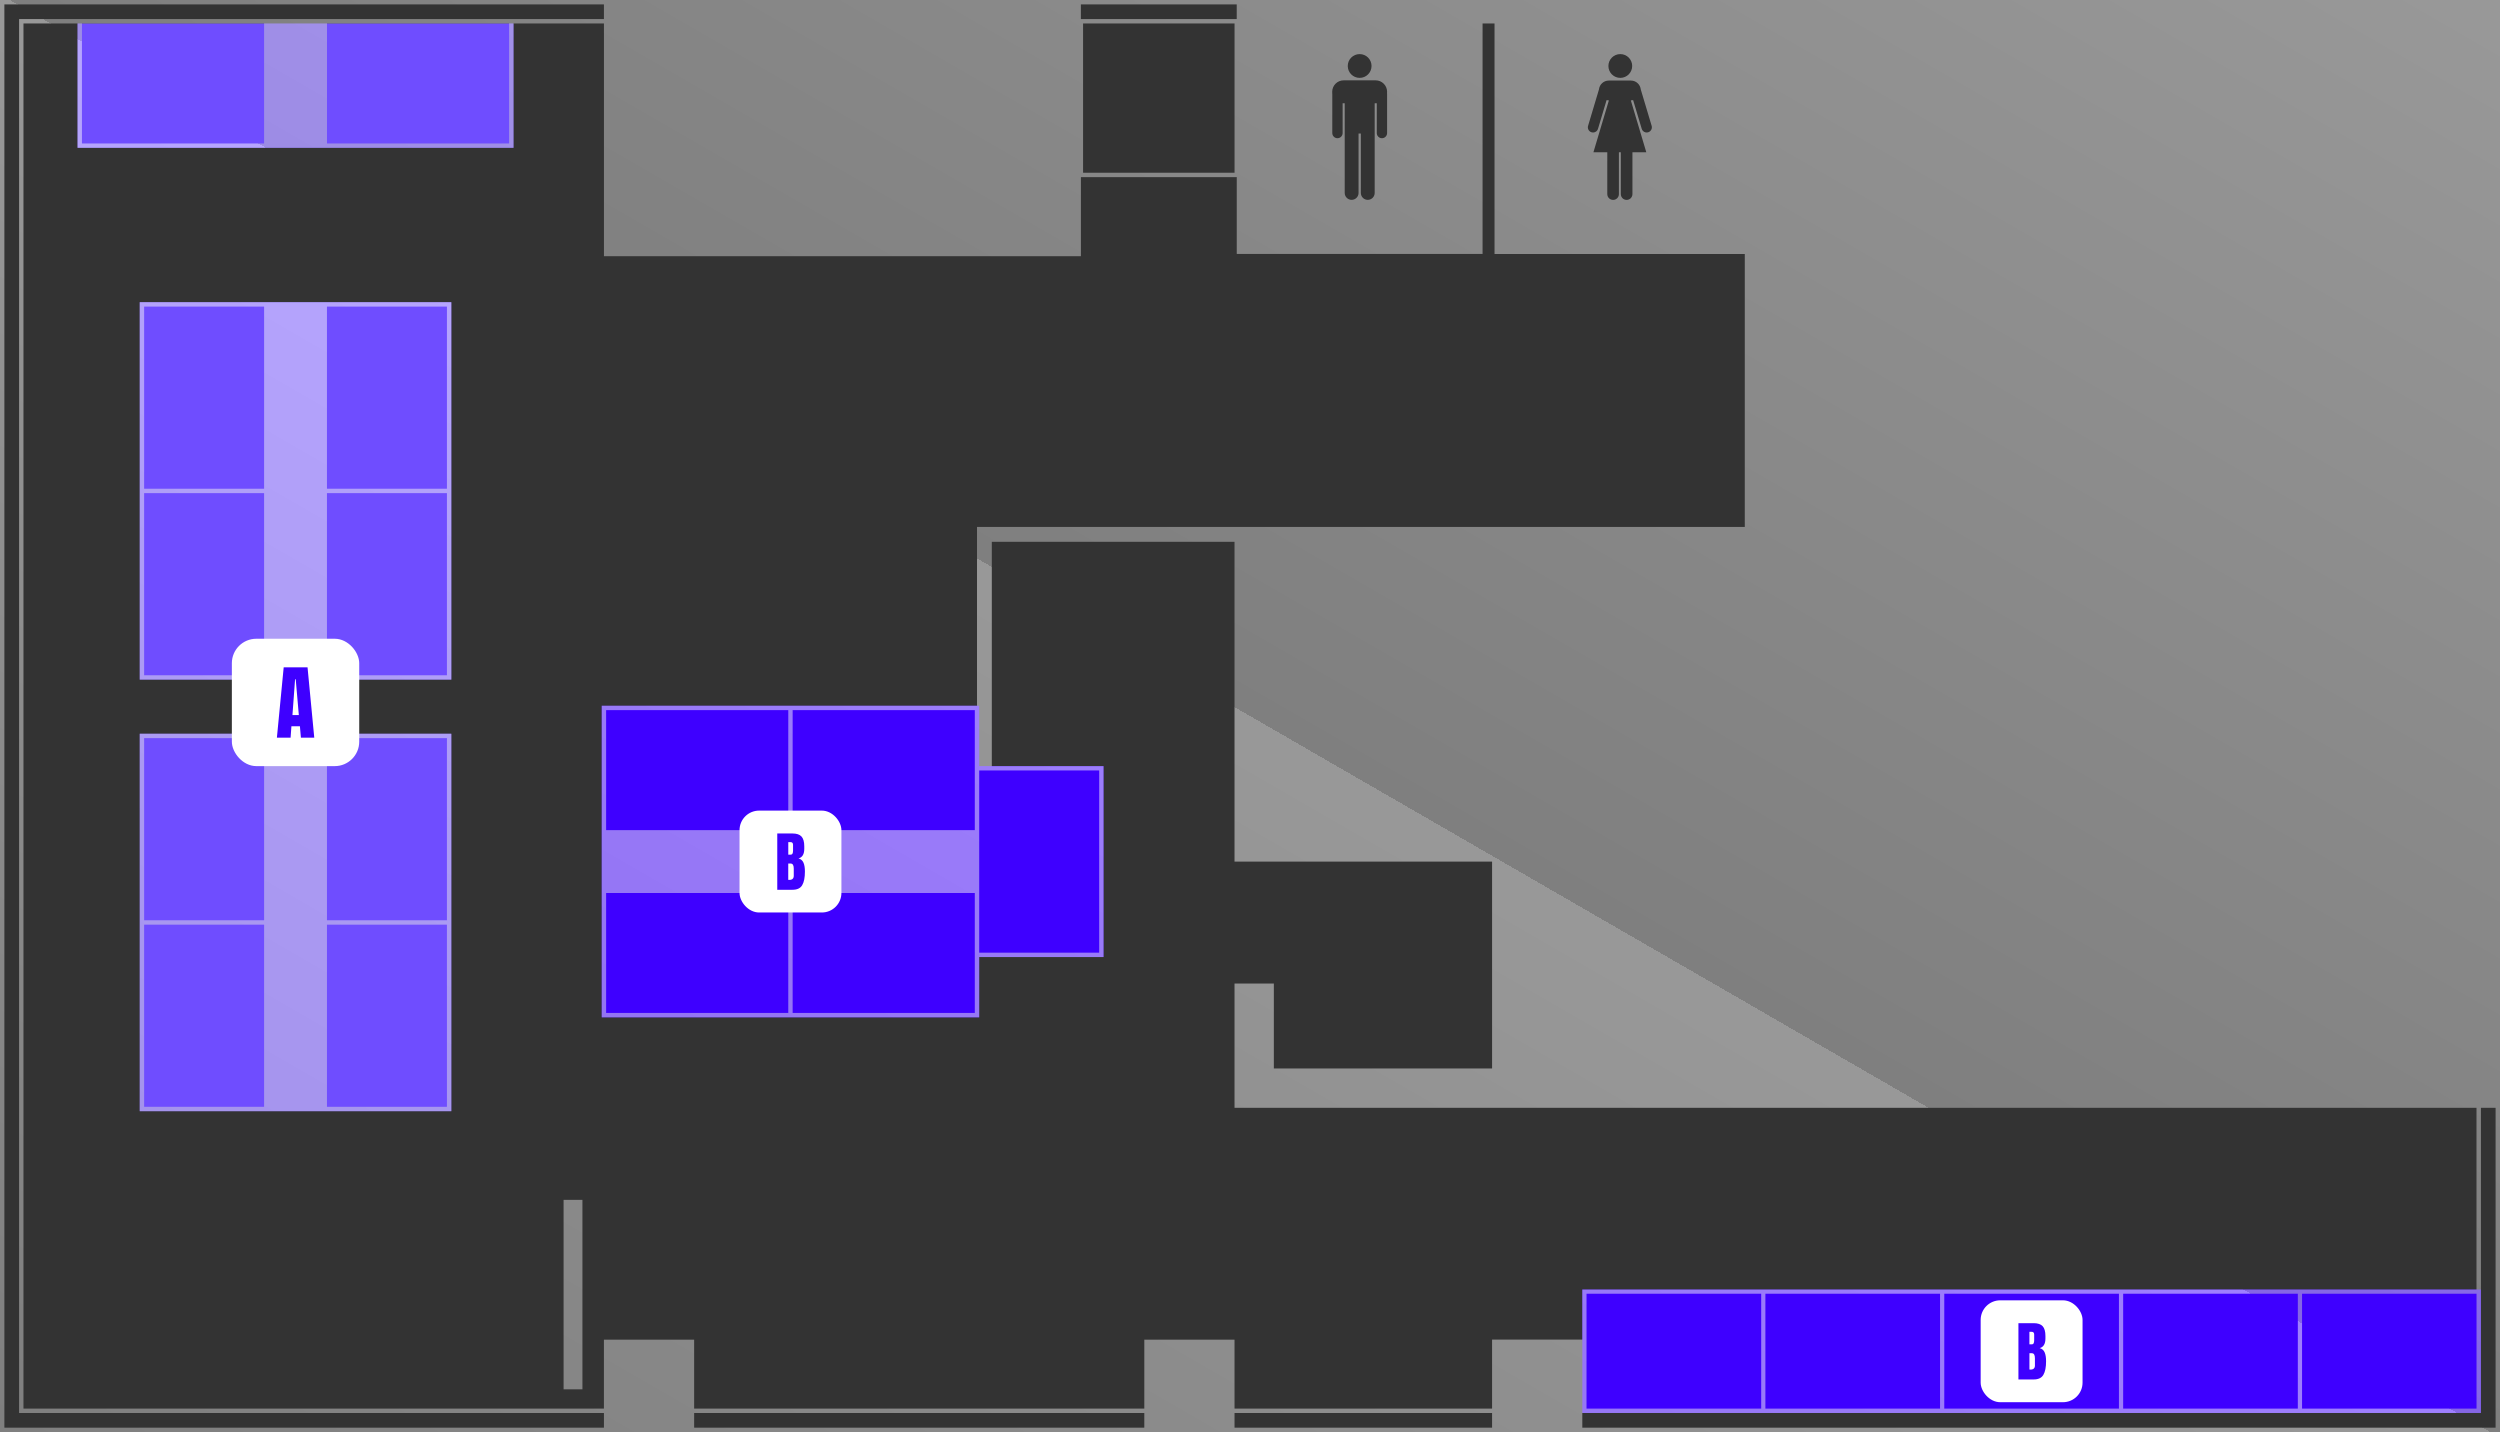 <?xml version="1.0" encoding="UTF-8"?>
<svg id="text" xmlns="http://www.w3.org/2000/svg" xmlns:xlink="http://www.w3.org/1999/xlink" version="1.1" viewBox="0 0 1010.85 579.04">
  <rect x="0" y="0" width="1010.85" height="579.04" fill="#333333" stroke="none"/>
  <!-- Generator: Adobe Illustrator 30.0.0, SVG Export Plug-In . SVG Version: 2.1.1 Build 123)  -->
  <defs>
    <style>
      .st0 {
        fill: #6f4dff;
      }

      .st1 {
        fill: #3e00ff;
      }

      .st2 {
        fill: #fff;
      }

      .st3 {
        fill: url(#_名称未設定グラデーション);
        opacity: .5;
      }
    </style>
    <linearGradient id="_名称未設定グラデーション" data-name="名称未設定グラデーション" x1="253.7" y1="725.51" x2="757.14" y2="-146.47" gradientUnits="userSpaceOnUse">
      <stop offset="0" stop-color="#ccc"/>
      <stop offset=".5" stop-color="#fff"/>
      <stop offset=".5" stop-color="#ccc"/>
      <stop offset="1" stop-color="#fff"/>
    </linearGradient>
  </defs>
  <rect class="st1" x="639.8" y="521.4" width="363.34" height="49.92"/>
  <rect class="st1" x="394.15" y="309.76" width="52.06" height="77.2"/>
  <rect class="st0" x="31.36" y="9.49" width="176.27" height="50.28"/>
  <rect class="st0" x="56.5" y="122.18" width="125.99" height="152.62"/>
  <rect class="st1" x="243.3" y="285.37" width="152.62" height="125.99"/>
  <rect class="st0" x="56.5" y="296.68" width="125.99" height="152.62"/>
  <path class="st3" d="M130.43,296.68H56.5v152.62h125.99v-152.62h-52.06ZM106.79,447.53h-48.51v-73.65h48.51v73.65ZM106.79,372.1h-48.51v-73.65h48.51v73.65ZM180.71,447.53h-48.51v-73.65h48.51v73.65ZM180.71,372.1h-48.51v-73.65h48.51v73.65ZM130.43,122.18H56.5v152.62h125.99V122.18h-52.06ZM106.79,273.03h-48.51v-73.65h48.51v73.65ZM106.79,197.61h-48.51v-73.65h48.51v73.65ZM180.71,273.03h-48.51v-73.65h48.51v73.65ZM180.71,197.61h-48.51v-73.65h48.51v73.65ZM706.34,0H0v579.04h1010.85V0h-304.5ZM437.04,1.77h63.02v5.94h-63.02V1.77ZM499.18,9.49v60.36h-61.25V9.49h61.25ZM244.19,577.27H1.77V1.77h242.42v5.94H7.72v563.61h236.48v5.94h0ZM205.86,9.49v48.51h-73.65V9.49h73.65ZM106.79,9.49v48.51H33.13V9.49s73.65,0,73.65,0ZM462.69,577.27h-182.02v-5.94h182.02v5.94ZM603.31,577.27h-104.14v-5.94h104.14v5.94ZM603.31,569.55h-104.14v-27.88h-36.48v27.88h-182.02v-27.88h-36.48v27.88H9.49V9.49h21.87v50.28h176.27V9.49h36.57v94.09h192.85v-31.96h63.02v31.07h99.39V9.49h4.84v93.21h101.19v110.36h-310.44v72.31h-151.74v125.99h152.62v-24.39h50.28v-77.2h-45.18v-90.71h98.14v129.31h104.14v83.66h-88.24v-34.34h-15.9v50.23h502.18v73.48h-361.56v20.26h-36.48v27.88h0ZM395.93,311.54h48.51v73.65h-48.51v-73.65h0ZM320.5,335.65v-48.51h73.65v48.51h-73.65ZM394.15,361.07v48.51h-73.65v-48.51h73.65ZM245.08,335.65v-48.51h73.65v48.51h-73.65ZM318.73,361.07v48.51h-73.65v-48.51h73.65ZM641.5,569.55v-46.44h70.62v46.44h-70.62ZM713.82,569.55v-46.44h70.62v46.44h-70.62ZM786.15,569.55v-46.44h70.62v46.44h-70.62ZM858.48,569.55v-46.44h70.62v46.44h-70.62ZM930.81,569.55v-46.44h70.55v46.44h-70.55ZM1009.07,577.27h-369.28v-5.94h363.34v-123.4h5.94v129.34h0ZM227.88,485.15h7.62v76.6h-7.62v-76.6ZM655.15,21.87c2.66,0,4.81,2.15,4.81,4.81s-2.15,4.81-4.81,4.81-4.81-2.15-4.81-4.81,2.15-4.81,4.81-4.81ZM642.12,50.88l4.4-14.71c.2-2.02,1.91-3.6,3.99-3.6h8.93c2.08,0,3.78,1.58,3.99,3.6l4.4,14.71c.33,1.11-.3,2.27-1.41,2.61-1.11.33-2.27-.3-2.61-1.41l-3.47-11.6c-.29.07-.59.11-.9.11h-.03l6.26,20.99h-5.61v16.9c0,1.3-1.05,2.35-2.35,2.35s-2.35-1.05-2.35-2.35v-16.9h-.77v16.9c0,1.3-1.05,2.35-2.35,2.35s-2.35-1.05-2.35-2.35v-16.9h-5.61l6.26-20.99h-.03c-.31,0-.61-.04-.9-.11l-3.47,11.6c-.33,1.11-1.5,1.74-2.61,1.41-1.11-.33-1.74-1.5-1.41-2.61h0ZM549.76,21.87c2.66,0,4.81,2.15,4.81,4.81s-2.15,4.81-4.81,4.81-4.81-2.15-4.81-4.81,2.15-4.81,4.81-4.81ZM538.66,37.96c0-.11.02-.21.03-.31-.02-.17-.03-.35-.03-.52,0-2.57,2.08-4.65,4.65-4.65h12.9c2.57,0,4.65,2.08,4.65,4.65,0,.18-.01.35-.03.52.02.1.03.21.03.31v15.84c0,1.16-.94,2.09-2.09,2.09s-2.09-.94-2.09-2.09v-12.06c-.15.01-.31.02-.46.02h-.38v36.25c0,1.55-1.26,2.8-2.8,2.8s-2.8-1.26-2.8-2.8v-24.01h-.92v24.01c0,1.55-1.26,2.8-2.8,2.8s-2.8-1.26-2.8-2.8v-36.25h-.38c-.16,0-.31,0-.46-.02v12.06c0,1.16-.94,2.09-2.09,2.09s-2.09-.94-2.09-2.09v-15.84h0Z"/>
  <g>
    <rect class="st2" x="299.02" y="327.76" width="41.2" height="41.2" rx="7.92" ry="7.92"/>
    <path class="st1" d="M314.28,337.01h6.17c1.66,0,2.87.41,3.62,1.22.75.81,1.13,2.14,1.13,3.97v1.01c0,2.17-.78,3.47-2.33,3.89.95.25,1.62.82,2.01,1.72.39.9.58,2.09.58,3.58,0,2.42-.36,4.25-1.09,5.5-.72,1.25-2.03,1.87-3.92,1.87h-6.17v-22.76ZM319.66,345.57c.39,0,.65-.15.79-.44.14-.29.21-.7.21-1.23v-2.28c0-.74-.33-1.11-.98-1.11h-.95v5.06h.93ZM320.95,354.07v-2.83c0-.69-.1-1.21-.31-1.56s-.56-.53-1.07-.53h-.85v6.6l.45.03c1.18,0,1.78-.57,1.78-1.7Z"/>
  </g>
  <g>
    <rect class="st2" x="800.86" y="525.77" width="41.2" height="41.2" rx="7.92" ry="7.92"/>
    <path class="st1" d="M816.13,535.01h6.17c1.66,0,2.87.41,3.62,1.22s1.13,2.14,1.13,3.97v1.01c0,2.17-.78,3.47-2.33,3.89.95.25,1.62.82,2.01,1.72.39.9.58,2.09.58,3.58,0,2.42-.36,4.25-1.09,5.5s-2.03,1.87-3.92,1.87h-6.17v-22.76ZM821.5,543.57c.39,0,.65-.15.79-.44.14-.29.21-.7.21-1.23v-2.28c0-.74-.33-1.11-.98-1.11h-.95v5.06h.93ZM822.8,552.07v-2.83c0-.69-.1-1.21-.3-1.56s-.56-.53-1.07-.53h-.85v6.6l.45.03c1.18,0,1.78-.57,1.78-1.7Z"/>
  </g>
  <g>
    <rect class="st2" x="93.75" y="258.27" width="51.5" height="51.5" rx="9.89" ry="9.89"/>
    <path class="st1" d="M111.96,298.27l2.75-28.45h9.64l2.72,28.45h-5.4l-.4-4.6h-3.44l-.33,4.6h-5.53ZM118.25,289.13h2.58l-1.26-14.47h-.26l-1.06,14.47Z"/>
  </g>
</svg>